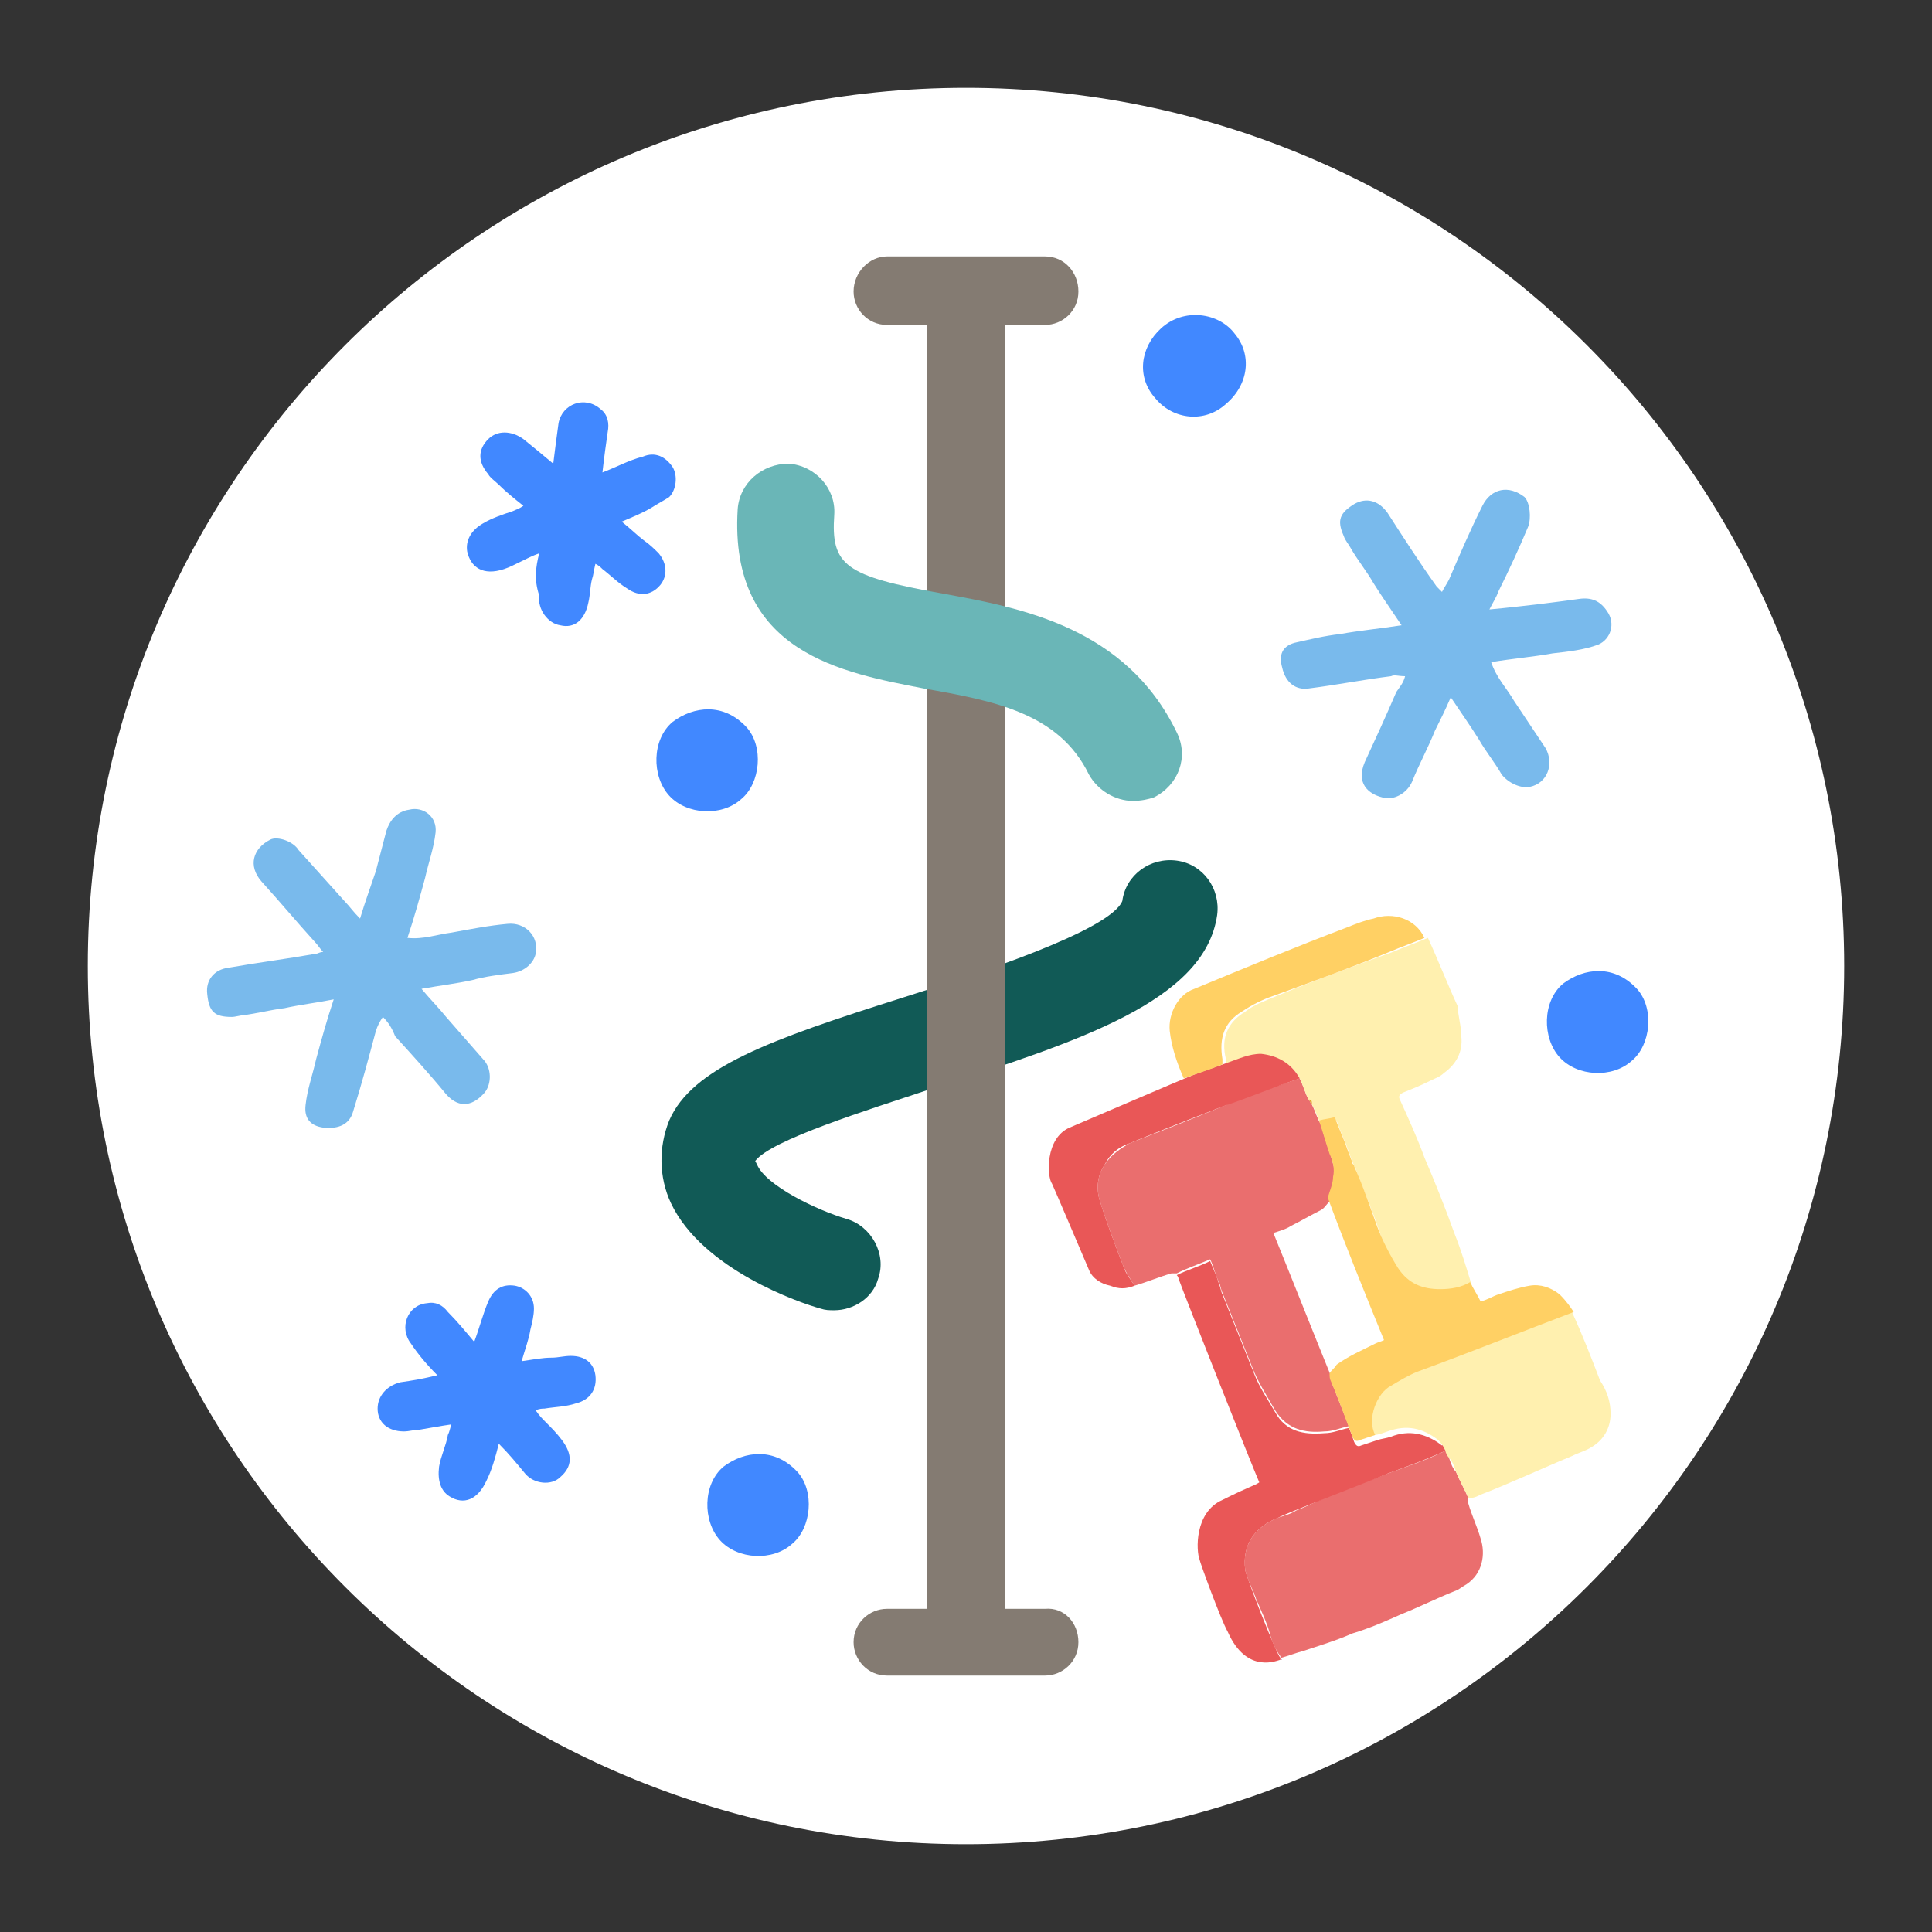 <?xml version="1.0" encoding="utf-8"?>
<!-- Generator: Adobe Illustrator 27.2.0, SVG Export Plug-In . SVG Version: 6.00 Build 0)  -->
<svg version="1.1" id="Layer_1" xmlns="http://www.w3.org/2000/svg" xmlns:xlink="http://www.w3.org/1999/xlink" x="0px" y="0px"
	 viewBox="0 0 110 110" style="enable-background:new 0 0 110 110;" xml:space="preserve">
<rect x="0" y="0" width="110" height="110" fill="#333333" stroke="none"/>
<style type="text/css">
	.st0{fill:#FFFFFF;}
	.st1{fill:#115A56;}
	.st2{fill:#847B72;}
	.st3{fill:#79BAEC;}
	.st4{fill:#4188FF;}
	.st5{fill:#6AB6B7;}
	.st6{fill:#EA6E6E;}
	.st7{fill:#FFF0AF;}
	.st8{fill:#E95757;}
	.st9{fill:#FFD064;}
	.st10{fill:#865EB0;}
	.st11{fill:#E7A52E;}
</style>
<g id="vybavenie">
	<g>
		<path class="st0" d="M105,55c0,27.6-22.4,50-50,50S5,82.6,5,55S27.4,5,55,5S105,27.4,105,55z"/>
	</g>
	<g>
		<path class="st1" d="M47.5,74.6c-0.3,0-0.5,0-0.8-0.1c-1.1-0.3-6.7-2.2-8.5-6c-0.7-1.5-0.7-3.2-0.1-4.7c1.3-3,5.7-4.6,13.3-7
			c4.1-1.3,11.8-3.8,12.5-5.5c0.2-1.5,1.6-2.5,3.1-2.3c1.5,0.2,2.5,1.6,2.3,3.1c-0.7,4.9-7.9,7.2-16.3,9.9c-3.6,1.2-9.1,2.9-10,4.1
			c0,0,0,0,0.1,0.2c0.5,1.2,3.4,2.6,5.1,3.1c1.4,0.4,2.3,2,1.8,3.4C49.7,73.9,48.6,74.6,47.5,74.6z"/>
	</g>
	<path class="st2" d="M61.4,93.5c0,1.1-0.9,1.9-1.9,1.9h-9c-1.1,0-1.9-0.9-1.9-1.9c0-1.1,0.9-1.9,1.9-1.9h2.3V18.5h-2.3
		c-1.1,0-1.9-0.9-1.9-1.9c0-1.1,0.9-2,1.9-2h9c1.1,0,1.9,0.9,1.9,2c0,1.1-0.9,1.9-1.9,1.9h-2.3v73.1h2.3
		C60.6,91.5,61.4,92.4,61.4,93.5z"/>
	<g>
		<g>
			<path class="st3" d="M21.8,57.9c-0.2,0.3-0.3,0.5-0.4,0.8c-0.4,1.5-0.8,3-1.3,4.6c-0.2,0.7-0.8,1-1.7,0.9c-0.7-0.1-1.1-0.5-1-1.3
				c0.1-0.9,0.4-1.7,0.6-2.6c0.3-1.1,0.6-2.2,1-3.4c-1,0.2-1.9,0.3-2.8,0.5c-0.8,0.1-1.6,0.3-2.3,0.4c-0.2,0-0.5,0.1-0.7,0.1
				c-1,0-1.3-0.3-1.4-1.3c-0.1-0.8,0.4-1.4,1.2-1.5c1.7-0.3,3.3-0.5,5-0.8c0.1,0,0.2-0.1,0.4-0.1c-0.2-0.2-0.3-0.4-0.5-0.6
				c-1-1.1-2-2.3-3-3.4c-0.8-0.9-0.5-1.9,0.5-2.4c0.4-0.2,1.3,0.1,1.6,0.6c0.9,1,1.8,2,2.7,3c0.2,0.2,0.4,0.5,0.8,0.9
				c0.3-1,0.6-1.8,0.9-2.7c0.2-0.8,0.4-1.5,0.6-2.3c0.2-0.6,0.6-1.1,1.3-1.2c0.8-0.2,1.6,0.4,1.5,1.3c-0.1,0.9-0.4,1.7-0.6,2.6
				c-0.3,1.1-0.6,2.2-1,3.4c0.9,0.1,1.7-0.2,2.5-0.3c1.1-0.2,2.1-0.4,3.2-0.5c1-0.1,1.8,0.7,1.6,1.7c-0.1,0.5-0.6,1-1.3,1.1
				c-0.8,0.1-1.6,0.2-2.3,0.4c-0.9,0.2-1.8,0.3-2.9,0.5c0.5,0.6,1,1.1,1.4,1.6c0.7,0.8,1.4,1.6,2.1,2.4c0.5,0.5,0.5,1.4,0.1,1.9
				c-0.6,0.7-1.4,1-2.2,0.1c-0.9-1.1-1.9-2.2-2.9-3.3C22.3,58.5,22.1,58.2,21.8,57.9z"/>
			<path class="st4" d="M28.4,82.2c-0.2,0.8-0.4,1.5-0.7,2.1c-0.5,1.1-1.3,1.4-2.1,0.9c-0.5-0.3-0.7-0.9-0.6-1.7
				c0.1-0.6,0.4-1.2,0.5-1.8c0.1-0.2,0.1-0.3,0.2-0.6c-0.7,0.1-1.2,0.2-1.8,0.3c-0.3,0-0.6,0.1-0.9,0.1c-0.9,0-1.5-0.5-1.5-1.3
				c0-0.7,0.5-1.3,1.3-1.5c0.7-0.1,1.3-0.2,2.1-0.4c-0.6-0.6-1.1-1.2-1.5-1.8c-0.7-0.9-0.2-2.2,0.9-2.3c0.5-0.1,0.9,0.1,1.2,0.5
				c0.5,0.5,1,1.1,1.5,1.7c0.3-0.8,0.5-1.6,0.8-2.3c0.3-0.7,0.8-1,1.5-0.9c0.6,0.1,1.1,0.6,1.1,1.3c0,0.4-0.1,0.8-0.2,1.2
				c-0.1,0.6-0.3,1.1-0.5,1.8c0.7-0.1,1.2-0.2,1.7-0.2c0.4,0,0.7-0.1,1.1-0.1c0.8,0,1.3,0.4,1.4,1.1c0.1,0.8-0.3,1.4-1.1,1.6
				c-0.6,0.2-1.2,0.2-1.8,0.3c-0.1,0-0.3,0-0.5,0.1c0.2,0.3,0.4,0.5,0.6,0.7c0.3,0.3,0.6,0.6,0.9,1c0.6,0.8,0.6,1.5-0.1,2.1
				c-0.5,0.5-1.5,0.4-2-0.2C29.4,83.3,29,82.8,28.4,82.2z"/>
			<path class="st4" d="M69.8,23c-1.2,1.1-3,0.9-4-0.3c-1.1-1.2-0.9-2.9,0.3-4c1.3-1.2,3.3-0.9,4.2,0.3C71.3,20.2,71.1,21.9,69.8,23
				z"/>
			<path class="st4" d="M42.2,45.5c-1.1,1-3.1,0.9-4.1-0.2c-1-1.1-1-3.2,0.2-4.2c1.2-0.9,2.9-1.1,4.2,0.3
				C43.5,42.5,43.3,44.6,42.2,45.5z"/>
		</g>
	</g>
	<path class="st4" d="M30.7,31.5c-0.8,0.3-1.4,0.7-2,0.9c-1.2,0.4-1.9-0.1-2.1-1c-0.1-0.6,0.2-1.2,0.9-1.6c0.5-0.3,1.1-0.5,1.7-0.7
		c0.2-0.1,0.3-0.1,0.6-0.3c-0.5-0.4-1-0.8-1.4-1.2c-0.2-0.2-0.5-0.4-0.6-0.6c-0.6-0.7-0.6-1.4,0-2c0.5-0.5,1.3-0.5,2,0
		c0.5,0.4,1.1,0.9,1.7,1.4c0.1-0.8,0.2-1.6,0.3-2.3c0.2-1.1,1.5-1.6,2.4-0.8c0.4,0.3,0.5,0.8,0.4,1.3c-0.1,0.7-0.2,1.4-0.3,2.3
		c0.8-0.3,1.5-0.7,2.3-0.9c0.7-0.3,1.3,0,1.7,0.6c0.3,0.5,0.2,1.3-0.2,1.7c-0.3,0.2-0.7,0.4-1,0.6c-0.5,0.3-1,0.5-1.7,0.8
		c0.5,0.4,0.9,0.8,1.3,1.1c0.3,0.2,0.6,0.5,0.8,0.7c0.5,0.6,0.5,1.3,0.1,1.8c-0.5,0.6-1.2,0.7-1.9,0.2c-0.5-0.3-1-0.8-1.4-1.1
		c-0.1-0.1-0.2-0.2-0.4-0.3c-0.1,0.4-0.1,0.6-0.2,0.9c-0.1,0.4-0.1,0.9-0.2,1.3c-0.2,1-0.8,1.5-1.6,1.3c-0.7-0.1-1.3-0.9-1.2-1.7
		C30.4,33,30.5,32.3,30.7,31.5z"/>
	<g>
		<path class="st5" d="M64.5,45.6c-1,0-2-0.6-2.5-1.5c-1.7-3.5-5.4-4.2-9.4-4.9C48,38.3,41.5,37.2,42,29c0.1-1.5,1.4-2.6,2.9-2.6
			c1.5,0.1,2.7,1.4,2.6,2.9c-0.2,2.9,0.6,3.5,6.2,4.5c4.4,0.8,10.4,1.9,13.3,7.9c0.7,1.4,0.1,3-1.3,3.7C65.4,45.5,65,45.6,64.5,45.6
			z"/>
	</g>
	<g>
		<g>
			<path class="st6" d="M76,67.2c-0.1,0.4-0.2,0.8-0.3,1.2c-0.2,0.2-0.3,0.4-0.5,0.5c-0.6,0.3-1.1,0.6-1.7,0.9
				c-0.3,0.2-0.7,0.3-1,0.4c1.1,2.7,2.2,5.5,3.3,8.2c0,0.2,0,0.3,0.1,0.5c0.3,0.8,0.6,1.5,0.9,2.3c-0.5,0.1-0.9,0.3-1.4,0.3
				c-1.1,0.1-2.1-0.1-2.8-1.2c-0.4-0.7-0.9-1.5-1.2-2.2c-0.6-1.5-1.2-3-1.8-4.5c-0.1-0.2-0.1-0.4-0.2-0.6c-0.2-0.4-0.3-0.9-0.5-1.3
				c-0.7,0.3-1.3,0.5-1.9,0.8c-0.1,0-0.2,0-0.3,0c-0.7,0.2-1.4,0.5-2.1,0.7c-0.2-0.3-0.4-0.6-0.6-1c-0.5-1.3-1-2.6-1.4-3.9
				c-0.2-0.7-0.1-1.4,0.3-2c0.4-0.6,0.9-0.9,1.4-1.2c1.8-0.7,3.6-1.4,5.3-2.1c1.4-0.6,2.9-1.1,4.4-1.6c0.2,0.4,0.3,0.8,0.5,1.2
				c0.1,0.1,0.1,0.2,0.2,0.3c0.2,0.4,0.3,0.8,0.5,1.1c0.2,0.7,0.4,1.3,0.6,1.9C75.9,66.3,76.1,66.8,76,67.2z"/>
			<path class="st7" d="M83.2,59c0.1,0.9-0.3,1.6-1,2.1c-0.2,0.2-0.5,0.3-0.7,0.4c-0.6,0.3-1.1,0.5-1.6,0.7
				c-0.2,0.1-0.3,0.2-0.2,0.4c0.5,1.1,1,2.2,1.4,3.3c0.6,1.4,1.2,2.9,1.7,4.3c0.4,1,0.7,2,1,3c-0.5,0.3-1.1,0.4-1.7,0.4
				c-1,0-1.8-0.3-2.4-1.2c-0.5-0.7-0.9-1.5-1.2-2.4c-0.4-1.2-0.9-2.3-1.3-3.4c0-0.1-0.1-0.1-0.1-0.2c-0.1-0.3-0.2-0.5-0.3-0.8
				c-0.2-0.6-0.5-1.2-0.7-1.8c-0.3,0.1-0.6,0.1-0.9,0.2c-0.2-0.4-0.3-0.8-0.5-1.1c0-0.2,0-0.3-0.2-0.3c-0.2-0.4-0.3-0.8-0.5-1.2
				c-0.5-0.9-1.3-1.3-2.3-1.3c-0.7,0-1.3,0.3-1.9,0.5c0-0.1,0-0.2,0-0.3c-0.3-1.2,0.1-2.1,1.1-2.7c0.5-0.4,1.1-0.6,1.8-0.9
				c2.2-0.9,4.4-1.7,6.6-2.5c0.7-0.3,1.3-0.5,2-0.8c0.6,1.3,1.1,2.6,1.7,3.9C83,57.8,83.2,58.4,83.2,59z"/>
			<path class="st6" d="M83.5,90.2c-0.2,0.1-0.4,0.3-0.7,0.4c-1,0.4-2,0.9-3,1.3C78.9,92.3,78,92.7,77,93c-0.9,0.4-1.9,0.7-2.8,1
				c-0.4,0.1-0.9,0.3-1.3,0.4c0,0,0,0,0-0.1c-0.3-0.4-0.5-0.9-0.6-1.3c-0.2-0.7-0.5-1.3-0.8-2c0-0.1-0.1-0.2-0.1-0.3
				c-0.2-0.4-0.4-0.9-0.5-1.3c-0.2-1.5,0.6-2.5,1.9-3c0.3-0.1,0.7-0.2,1-0.4c0.8-0.3,1.5-0.7,2.3-1c0.9-0.4,1.9-0.7,2.9-1.1
				c1.1-0.4,2.3-0.8,3.3-1.3c0.1,0.1,0.2,0.2,0.2,0.4c0.1,0.3,0.2,0.6,0.4,0.8c0.2,0.5,0.5,1,0.7,1.5c0,0.1,0,0.2,0,0.3
				c0.2,0.7,0.5,1.3,0.7,2C84.6,88.5,84.4,89.6,83.5,90.2z"/>
			<path class="st7" d="M91.7,80.5c0,0.8-0.4,1.5-1.1,1.9c-0.3,0.2-0.7,0.3-1.1,0.5c-1.7,0.7-3.4,1.5-5.2,2.2
				c-0.2,0.1-0.4,0.2-0.7,0.2c-0.2-0.5-0.5-1-0.7-1.5c-0.1-0.3-0.2-0.6-0.4-0.8c-0.1-0.1-0.2-0.3-0.2-0.4c-0.1-0.2-0.2-0.4-0.4-0.6
				c-0.9-0.7-1.8-0.9-2.9-0.5c-0.3,0.1-0.5,0.2-0.8,0.2c-0.5-0.9,0.1-2.4,0.9-2.8c0.5-0.3,1-0.6,1.5-0.8c2.9-1.1,5.9-2.3,8.9-3.4
				c0.6,1.3,1.1,2.6,1.6,3.9C91.5,79.2,91.7,79.8,91.7,80.5z"/>
			<path class="st8" d="M82.3,82.6c-1.1,0.5-2.2,0.9-3.3,1.3c-0.9,0.4-5.9,2.3-6.2,2.5c-1.3,0.5-2.1,1.5-1.9,3c0.1,0.5,1.7,4.6,2,5
				c0,0,0,0,0,0.1c-0.1,0-1.9,0.9-3-1.6c-0.4-0.7-1.6-4-1.6-4.1c-0.2-0.5-0.3-2.7,1.3-3.4c1.6-0.8,1.8-0.8,2.1-1
				c-0.4-0.9-4.2-10.5-4.6-11.6c0-0.1-0.1-0.2-0.1-0.2c0.6-0.3,1.3-0.5,1.9-0.8c0.2,0.5,0.4,0.9,0.5,1.3c0.1,0.2,0.1,0.4,0.2,0.6
				c0.6,1.5,1.2,3,1.8,4.5c0.3,0.8,0.8,1.5,1.2,2.2c0.6,1.1,1.6,1.3,2.8,1.2c0.5,0,0.9-0.2,1.4-0.3c0.1,0.2,0.2,0.5,0.3,0.8
				c0.1,0.2,0.2,0.3,0.4,0.2c0.3-0.1,0.6-0.2,0.9-0.3c0.3-0.1,0.5-0.1,0.8-0.2c1-0.4,2-0.2,2.9,0.5C82.1,82.2,82.2,82.4,82.3,82.6z"
				/>
			<path class="st9" d="M89.6,74.7c-2.9,1.1-5.9,2.3-8.9,3.4c-0.5,0.2-1,0.5-1.5,0.8c-0.8,0.4-1.4,1.9-0.9,2.8
				c-0.3,0.1-0.6,0.2-0.9,0.3c-0.2,0.1-0.3,0-0.4-0.2c-0.1-0.3-0.2-0.5-0.3-0.8c-0.3-0.8-0.6-1.6-0.9-2.3c-0.1-0.2-0.1-0.3-0.1-0.5
				c0.1-0.2,0.3-0.3,0.4-0.5c0.7-0.5,1.4-0.8,2.2-1.2c0.2-0.1,0.3-0.1,0.5-0.2c-1.1-2.7-2.2-5.4-3.2-8.1c0.1-0.4,0.3-0.8,0.3-1.2
				c0.1-0.4,0-0.9-0.2-1.3c-0.2-0.6-0.4-1.3-0.6-1.9c0.3-0.1,0.6-0.1,0.9-0.2c0.2,0.6,0.5,1.2,0.7,1.8c0.1,0.3,0.2,0.5,0.3,0.8
				c0,0.1,0.1,0.1,0.1,0.2c0.5,1.1,0.9,2.3,1.3,3.4c0.3,0.8,0.7,1.6,1.2,2.4c0.6,0.9,1.4,1.2,2.4,1.2c0.6,0,1.2-0.1,1.7-0.4
				c0.2,0.4,0.4,0.7,0.6,1.1c0.4-0.1,0.7-0.3,1-0.4c0.6-0.2,1.2-0.4,1.8-0.5c0.6-0.1,1.2,0.1,1.7,0.5C89.2,74.1,89.4,74.4,89.6,74.7
				z"/>
			<path class="st8" d="M74,61.4c-1.5,0.5-2.9,1.1-4.4,1.6c-1.8,0.7-3.6,1.4-5.3,2.1c-0.6,0.2-1.1,0.6-1.4,1.2
				c-0.4,0.6-0.5,1.3-0.3,2c0.4,1.3,0.9,2.6,1.4,3.9c0.1,0.3,0.4,0.7,0.6,1c-0.5,0.2-0.9,0.2-1.4,0c-0.5-0.1-1-0.4-1.2-0.9
				c0,0-2-4.7-2.1-4.9c-0.3-0.4-0.4-2.6,1-3.2c1.4-0.6,6.3-2.7,6.8-2.9c0.7-0.3,1.4-0.5,2.2-0.8c0.6-0.2,1.2-0.5,1.9-0.5
				C72.7,60.1,73.5,60.5,74,61.4z"/>
			<path class="st9" d="M81.1,53.4c-0.7,0.3-1.3,0.5-2,0.8c-2.2,0.9-4.4,1.7-6.6,2.5c-0.6,0.2-1.2,0.5-1.8,0.9
				c-1,0.6-1.3,1.5-1.1,2.7c0,0.1,0,0.2,0,0.3c-0.7,0.3-1.4,0.5-2.2,0.8c-0.4-0.9-0.7-1.8-0.8-2.7c-0.1-1,0.5-2.1,1.4-2.4
				c2.9-1.2,5.8-2.4,8.7-3.5c0.5-0.2,1-0.4,1.5-0.5C79.3,51.9,80.6,52.3,81.1,53.4z"/>
			<path class="st10" d="M60.8,64.3"/>
			<path class="st10" d="M73,94.5C72.9,94.5,72.9,94.5,73,94.5C72.9,94.5,72.9,94.4,73,94.5C72.9,94.4,72.9,94.4,73,94.5z"/>
			<path class="st11" d="M74.5,62.6c0.2,0,0.2,0.1,0.2,0.3C74.6,62.8,74.6,62.7,74.5,62.6z"/>
		</g>
	</g>
	<path class="st4" d="M45.1,87.9c-1.1,1-3.1,0.9-4.1-0.2c-1-1.1-1-3.2,0.2-4.2c1.2-0.9,2.9-1.1,4.2,0.3C46.4,84.9,46.2,87,45.1,87.9
		z"/>
	<path class="st3" d="M80,38.5c-0.4,0-0.6-0.1-0.8,0c-1.6,0.2-3.1,0.5-4.7,0.7c-0.7,0.1-1.3-0.3-1.5-1.2c-0.2-0.7,0-1.2,0.7-1.4
		c0.9-0.2,1.7-0.4,2.6-0.5c1.1-0.2,2.2-0.3,3.5-0.5c-0.6-0.9-1.1-1.6-1.6-2.4c-0.4-0.7-0.9-1.3-1.3-2c-0.1-0.2-0.3-0.4-0.4-0.7
		c-0.4-0.9-0.2-1.3,0.6-1.8c0.7-0.4,1.4-0.2,1.9,0.5c0.9,1.4,1.8,2.8,2.8,4.2c0.1,0.1,0.1,0.1,0.3,0.3c0.1-0.2,0.3-0.5,0.4-0.7
		c0.6-1.4,1.2-2.8,1.9-4.2c0.5-1,1.5-1.2,2.4-0.5c0.3,0.3,0.4,1.2,0.2,1.7c-0.5,1.2-1.1,2.5-1.7,3.7c-0.1,0.3-0.3,0.6-0.5,1
		c1.1-0.1,1.9-0.2,2.8-0.3c0.8-0.1,1.6-0.2,2.3-0.3c0.7-0.1,1.2,0.1,1.6,0.7c0.5,0.7,0.2,1.6-0.5,1.9c-0.8,0.3-1.7,0.4-2.6,0.5
		c-1.1,0.2-2.3,0.3-3.5,0.5c0.3,0.9,0.9,1.5,1.3,2.2c0.6,0.9,1.2,1.8,1.8,2.7c0.5,0.9,0.1,2-0.9,2.2c-0.5,0.1-1.2-0.2-1.6-0.7
		c-0.4-0.7-0.9-1.3-1.3-2c-0.5-0.8-1-1.5-1.6-2.4c-0.3,0.7-0.6,1.3-0.9,1.9c-0.4,1-0.9,1.9-1.3,2.9c-0.3,0.7-1.1,1.1-1.7,0.9
		c-0.8-0.2-1.5-0.8-1-2c0.6-1.3,1.2-2.6,1.8-4C79.7,39.1,79.9,38.9,80,38.5z"/>
	<path class="st4" d="M92.9,60.4c-1.1,1-3.1,0.9-4.1-0.2c-1-1.1-1-3.2,0.2-4.2c1.2-0.9,2.9-1.1,4.2,0.3C94.2,57.4,94,59.5,92.9,60.4
		z"/>
</g>
</svg>
